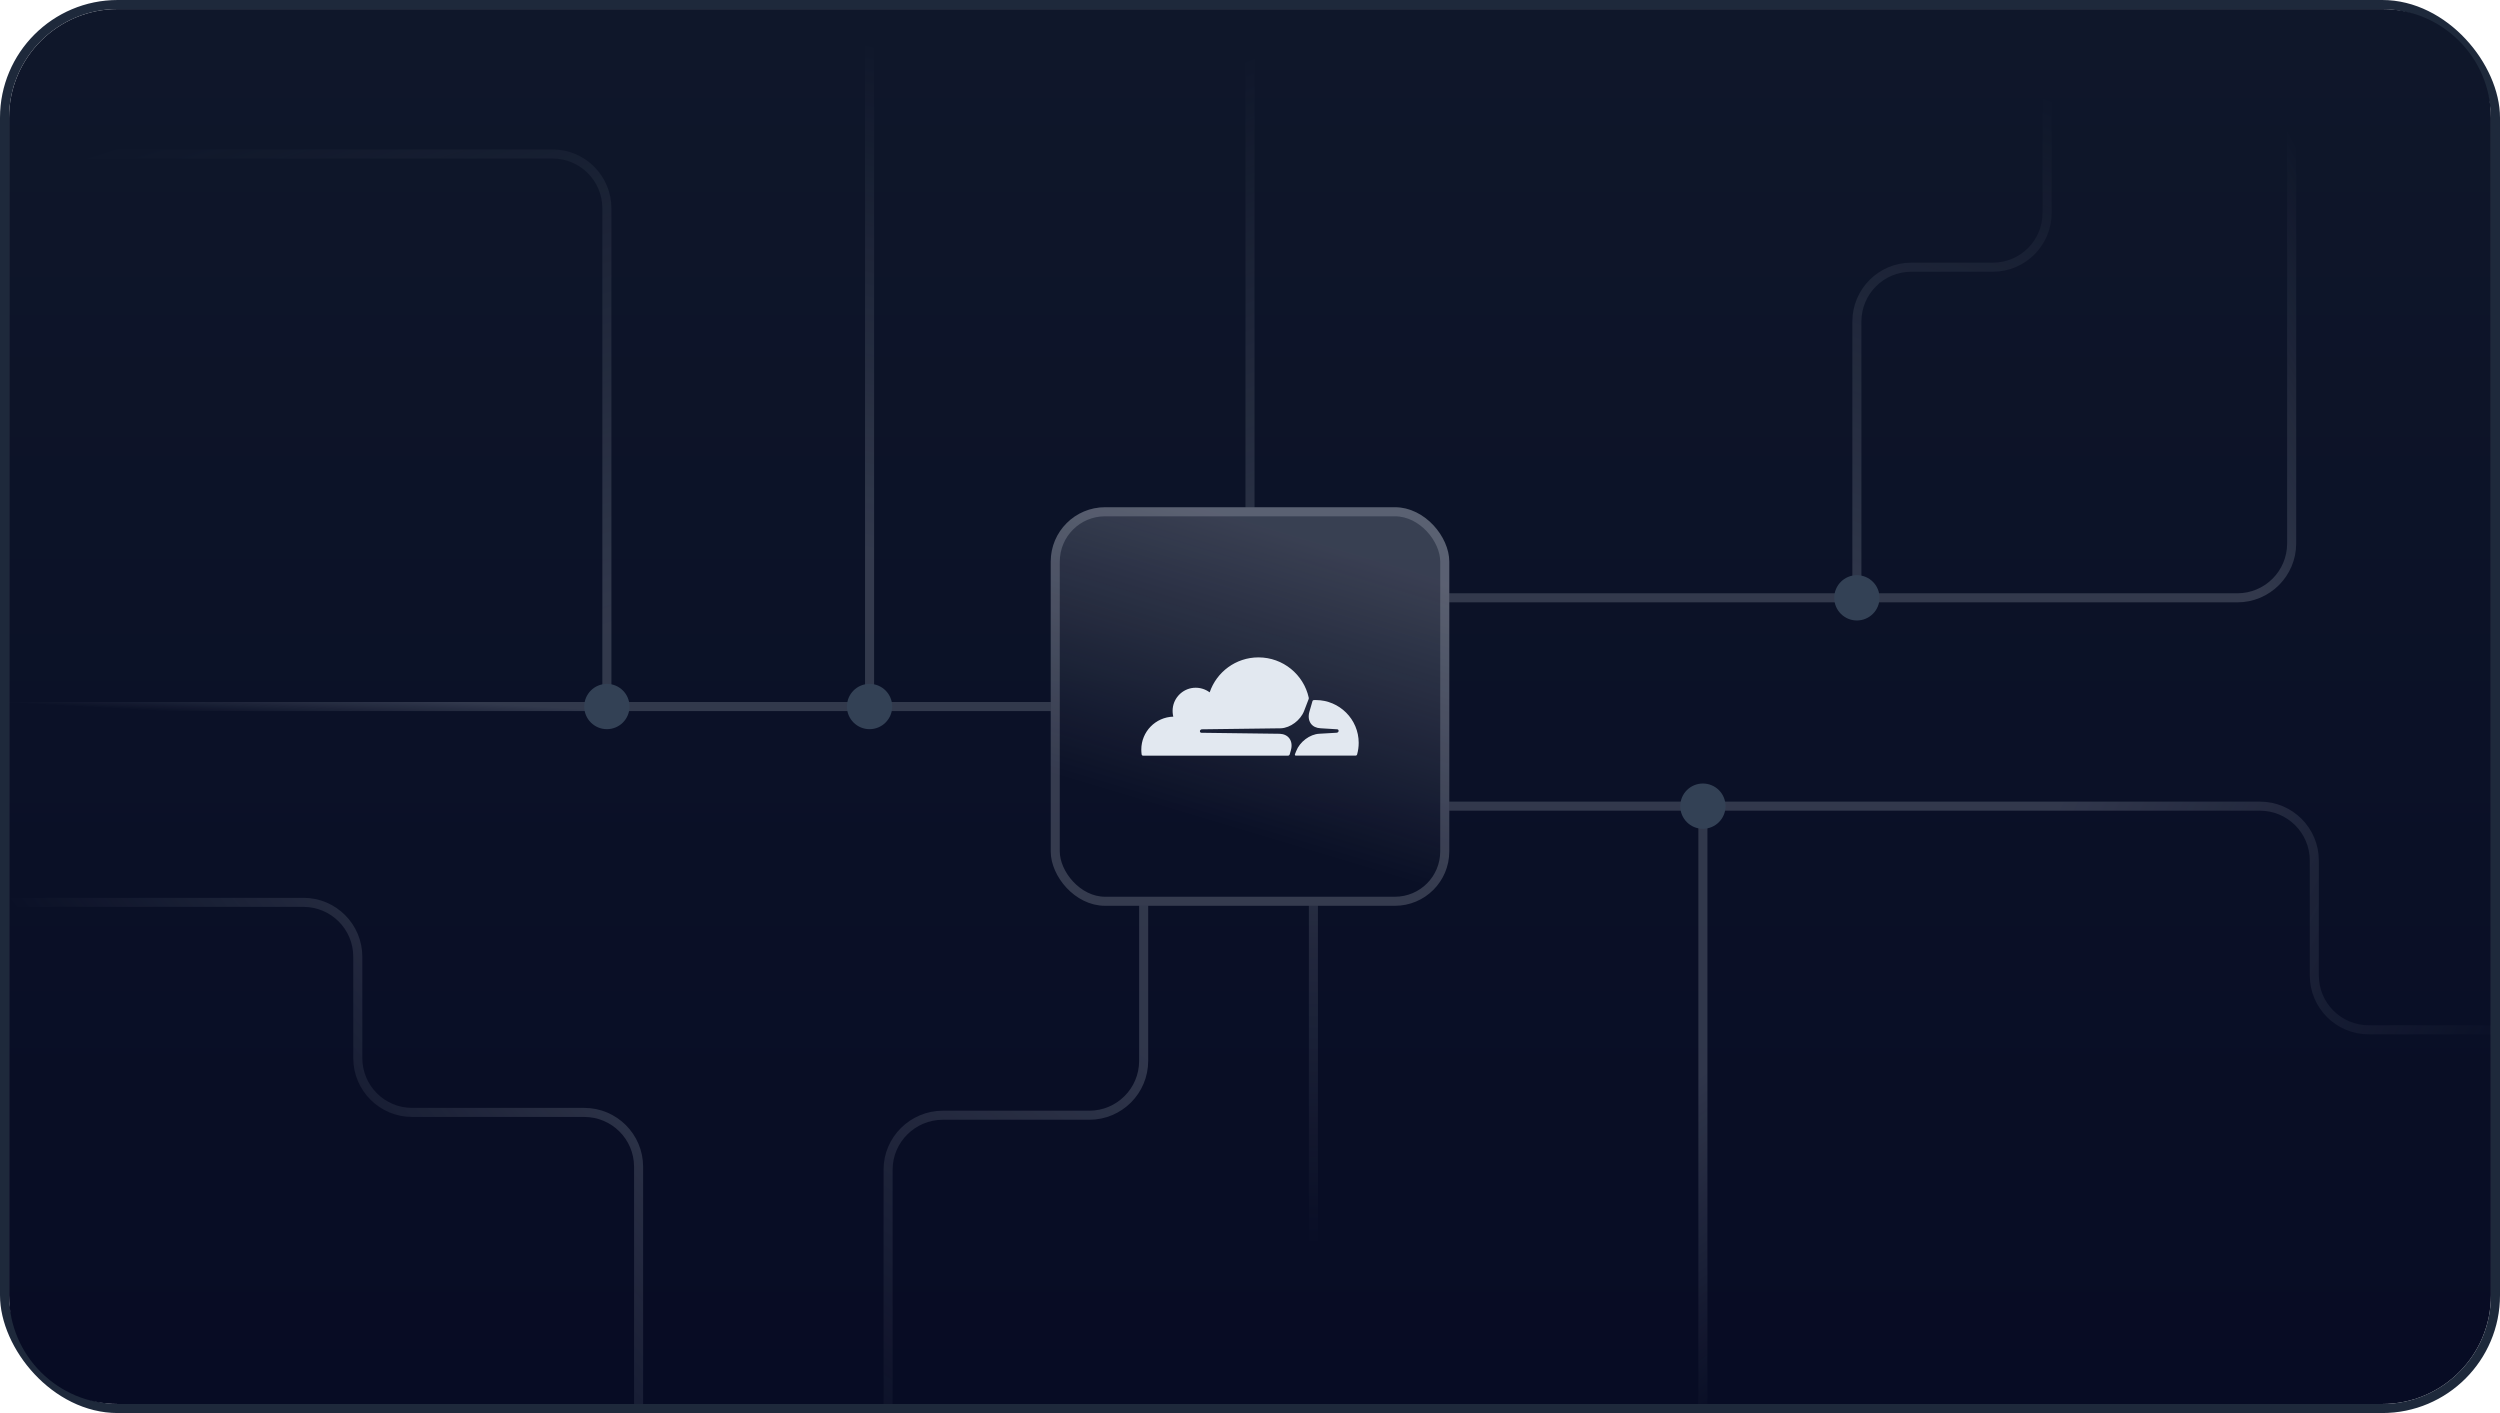 <svg xmlns="http://www.w3.org/2000/svg" fill="none" viewBox="0 0 276 156"><rect width="275" height="155" x=".5" y=".5" stroke="#1E293B" rx="12.5"/><g clip-path="url(#a)"><path fill="url(#b)" d="M1 1h357v356H1z"/><path stroke="url(#c)" d="M96 77.5V0" opacity=".2"/><path stroke="url(#d)" d="M138 56V0" opacity=".2"/><path stroke="url(#e)" d="M67 77.5V23c0-3.314-2.686-6-6-6H2" opacity=".2"/><path stroke="url(#f)" d="M116 78H0" opacity=".2"/><path stroke="url(#g)" d="M160 66h87c3.314 0 6-2.686 6-6V-1" opacity=".2"/><path stroke="url(#h)" d="M188 158.5v-69" opacity=".2"/><path stroke="url(#i)" d="M70.5 155.5v-26.689c0-3.314-2.686-6-6-6h-19c-3.314 0-6-2.687-6-6v-11.19c0-3.313-2.686-6-6-6h-38" opacity=".2"/><path stroke="url(#j)" d="M160 89h89.5c3.314 0 6 2.686 6 6V107.69c0 3.313 2.686 5.999 6 5.999H323" opacity=".2"/><path stroke="url(#k)" d="M98.046 155v-25.879c0-3.313 2.732-6 6.045-6h16.169c3.314 0 6-2.686 6-6V100" opacity=".2"/><path stroke="url(#l)" d="M205 65.5v-30c0-3.314 2.686-6 6-6h9c3.314 0 6-2.686 6-6V6" opacity=".2"/><path stroke="url(#m)" d="M145 155v-55" opacity=".2"/><g clip-path="url(#n)"><rect width="44" height="44" x="116" y="56" fill="url(#o)" fill-opacity=".21" rx="6"/><rect width="43" height="43" x="116.5" y="56.5" stroke="#E2E8F0" stroke-opacity=".2" rx="5.5"/><path fill="#E2E8F0" d="M142.509 82.845c.147-.507.091-.971-.155-1.315-.225-.316-.605-.499-1.062-.52l-8.659-.112c-.027 0-.053-.006-.076-.018-.023-.012-.043-.031-.058-.053-.028-.042-.035-.099-.021-.155.028-.084.113-.148.204-.156l8.736-.112c1.035-.049 2.16-.887 2.554-1.914l.499-1.301c.021-.056.029-.113.014-.168-.562-2.546-2.835-4.445-5.549-4.445-2.504 0-4.629 1.618-5.388 3.861-.493-.366-1.119-.562-1.794-.499-1.203.119-2.167 1.083-2.286 2.286-.029.31-.007.613.063.894-1.963.056-3.531 1.66-3.531 3.637 0 .175.014.351.035.527.014.083.085.147.169.147h15.981c.091 0 .176-.065.204-.155l.12-.427Zm2.757-5.563c-.078 0-.162 0-.239.011-.056 0-.105.042-.127.098l-.338 1.174c-.147.507-.091.971.155 1.316.225.316.605.498 1.062.519l1.844.113c.056 0 .106.026.133.07.028.043.035.107.021.156-.028.084-.113.148-.204.155l-1.921.112c-1.041.049-2.158.887-2.552 1.914l-.141.358c-.028.071.021.142.099.142h6.597c.077 0 .148-.049.169-.126.113-.408.176-.837.176-1.28 0-2.603-2.125-4.727-4.734-4.727"/></g><circle cx="205" cy="66" r="2.5" fill="#334155"/><circle cx="188" cy="89" r="2.5" fill="#334155"/><circle cx="96" cy="78" r="2.5" fill="#334155"/><circle cx="67" cy="78" r="2.5" fill="#334155"/></g><defs><linearGradient id="b" x1="179.5" x2="179.5" y1="1" y2="357" gradientUnits="userSpaceOnUse"><stop stop-color="#0F172A"/><stop offset=".72" stop-color="#020420"/></linearGradient><linearGradient id="c" x1="99.5" x2="111.845" y1="61.31" y2="8.182" gradientUnits="userSpaceOnUse"><stop stop-color="#CBD5E1"/><stop offset="1" stop-color="#CBD5E1" stop-opacity="0"/></linearGradient><linearGradient id="d" x1="141.5" x2="118.735" y1="71.311" y2="13.521" gradientUnits="userSpaceOnUse"><stop stop-color="#CBD5E1"/><stop offset="1" stop-color="#CBD5E1" stop-opacity="0"/></linearGradient><linearGradient id="e" x1="96.728" x2="76.303" y1="59.452" y2="-4.568" gradientUnits="userSpaceOnUse"><stop stop-color="#CBD5E1"/><stop offset="1" stop-color="#CBD5E1" stop-opacity="0"/></linearGradient><linearGradient id="f" x1="51" x2="50.852" y1="77.568" y2="80.294" gradientUnits="userSpaceOnUse"><stop stop-color="#CBD5E1"/><stop offset="1" stop-color="#CBD5E1" stop-opacity="0"/></linearGradient><linearGradient id="g" x1="251" x2="274.472" y1="68.179" y2="55.933" gradientUnits="userSpaceOnUse"><stop stop-color="#CBD5E1"/><stop offset="1" stop-color="#CBD5E1" stop-opacity="0"/></linearGradient><linearGradient id="h" x1="174" x2="192.566" y1="128.75" y2="154.791" gradientUnits="userSpaceOnUse"><stop stop-color="#CBD5E1"/><stop offset="1" stop-color="#CBD5E1" stop-opacity="0"/></linearGradient><linearGradient id="i" x1="53.5" x2="20.5" y1="96.621" y2="123.621" gradientUnits="userSpaceOnUse"><stop stop-color="#CBD5E1"/><stop offset="1" stop-color="#CBD5E1" stop-opacity="0"/></linearGradient><linearGradient id="j" x1="227.5" x2="277.5" y1="89" y2="114" gradientUnits="userSpaceOnUse"><stop stop-color="#CBD5E1"/><stop offset="1" stop-color="#CBD5E1" stop-opacity="0"/></linearGradient><linearGradient id="k" x1="104.5" x2="71.5" y1="101.121" y2="147.621" gradientUnits="userSpaceOnUse"><stop stop-color="#CBD5E1"/><stop offset="1" stop-color="#CBD5E1" stop-opacity="0"/></linearGradient><linearGradient id="l" x1="186.5" x2="209.265" y1="61.5" y2="3.711" gradientUnits="userSpaceOnUse"><stop stop-color="#CBD5E1"/><stop offset="1" stop-color="#CBD5E1" stop-opacity="0"/></linearGradient><linearGradient id="m" x1="144.5" x2="144.5" y1="84.621" y2="137.621" gradientUnits="userSpaceOnUse"><stop stop-color="#CBD5E1"/><stop offset="1" stop-color="#CBD5E1" stop-opacity="0"/></linearGradient><linearGradient id="o" x1="132.444" x2="122.938" y1="56" y2="87.673" gradientUnits="userSpaceOnUse"><stop stop-color="#E2E8F0"/><stop offset="1" stop-color="#E2E8F0" stop-opacity="0"/></linearGradient><clipPath id="a"><path fill="#fff" d="M1 13C1 6.373 6.373 1 13 1h250c6.627 0 12 5.373 12 12v130c0 6.627-5.373 12-12 12H13c-6.627 0-12-5.373-12-12V13Z"/></clipPath><clipPath id="n"><path fill="#fff" d="M116 56h44v44h-44z"/></clipPath></defs></svg>
